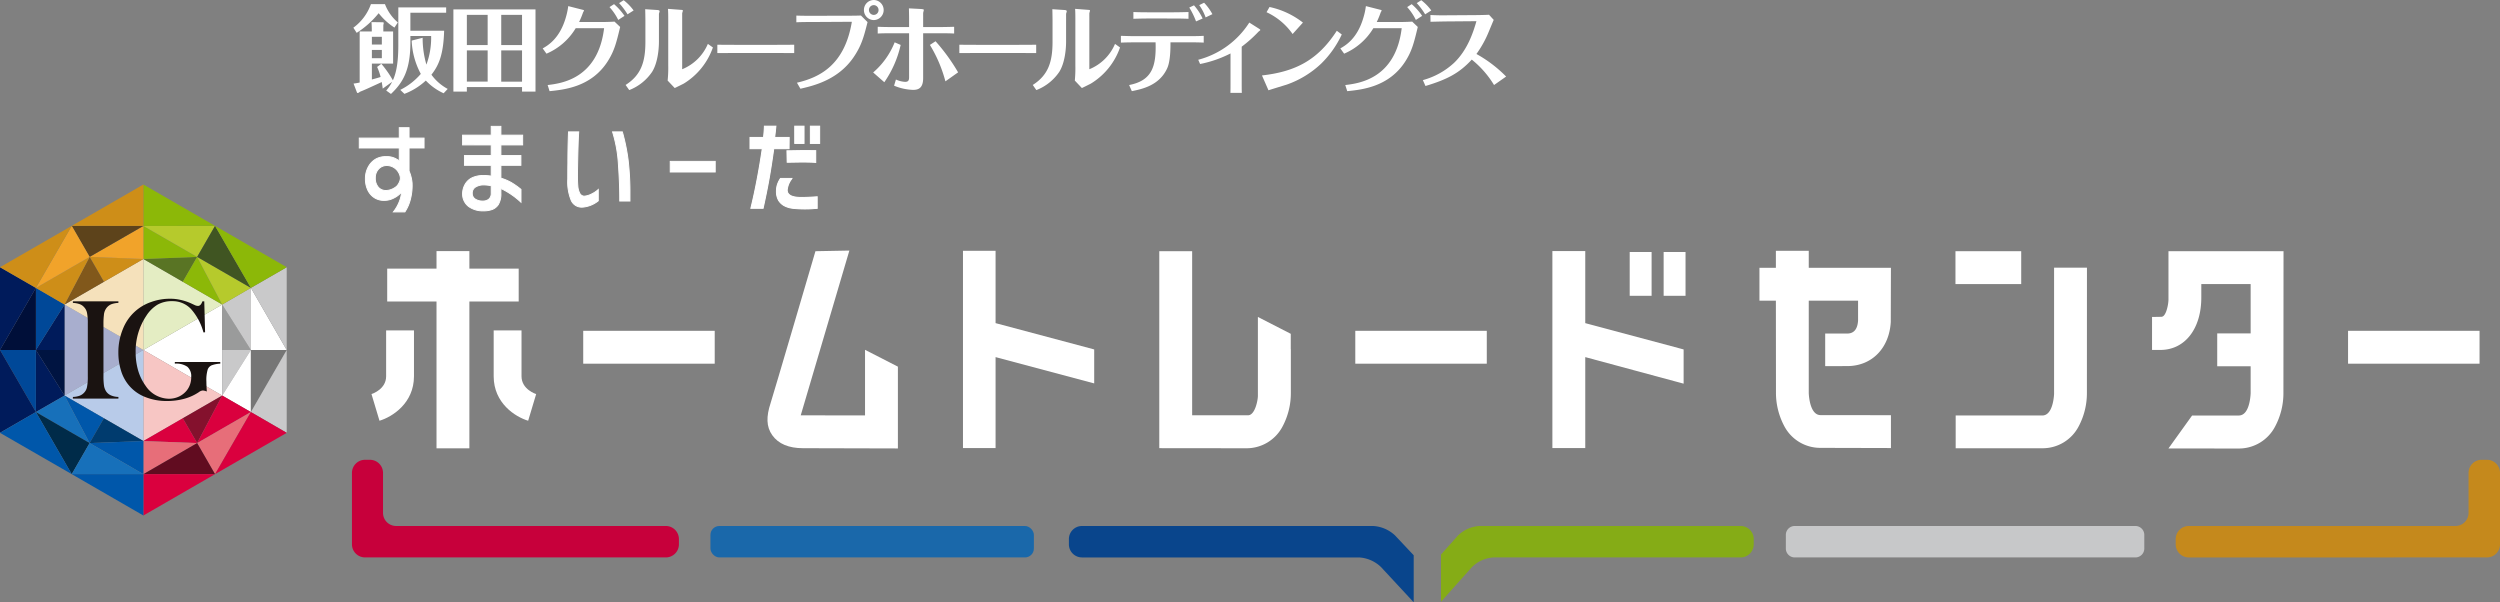 <svg id="グループ_1" data-name="グループ 1" xmlns="http://www.w3.org/2000/svg" xmlns:xlink="http://www.w3.org/1999/xlink" width="650" height="156.589" viewBox="0 0 650 156.589">
  <rect x="0" y="0" width="650" height="156.589" fill="#808080" stroke="none"/>
  <defs>
    <clipPath id="clip-path">
      <rect id="長方形_83" data-name="長方形 83" width="650" height="156.589" fill="none"/>
    </clipPath>
  </defs>
  <g id="グループ_60" data-name="グループ 60" transform="translate(0 0)" clip-path="url(#clip-path)">
    <path id="パス_276" data-name="パス 276" d="M170.1,7.934c1.757,0,5.461.032,6.239.032h7.42c1.99,0,4.286,0,6.32-.032V10.1c-1.509-.026-4.631-.026-6.242-.026h-7.418c-4.381,0-4.931,0-6.319.026Z" transform="translate(79.328 3.7)" fill="#fff"/>
    <path id="パス_277" data-name="パス 277" d="M70.872.736a11.813,11.813,0,0,0,3.346,4.757l-.884,1.34a16.9,16.9,0,0,1-4.1-3.745A23.682,23.682,0,0,1,63.518,8.2L62.653,6.86A12.944,12.944,0,0,0,67.221.736Zm3.472.84H86.782v1.4h-9.3V7.644h8.775c-.179,6.021-1.283,8.885-3.305,11.433a12.514,12.514,0,0,0,4.233,3.7l-1.062,1.129a14.685,14.685,0,0,1-4.629-3.3,17.166,17.166,0,0,1-5.565,3.455l-1.082-1.038a16.83,16.83,0,0,0,5.342-4.153,20,20,0,0,1-2.373-8.66l2.851-.73a24.547,24.547,0,0,0,.98,6.974,20,20,0,0,0,1.229-7.429H77.484v1.612c0,7.2-1.88,10.448-5.052,13.447L71.2,23.2a10.588,10.588,0,0,0,1.534-2.266L70.29,22.7c-.076-.661-.152-1.037-.249-1.713-3.83,1.755-4.258,1.965-5.691,2.54-.129.092-.334.3-.54.3-.166,0-.166,0-.192-.048l-.912-2.392a14.236,14.236,0,0,0,1.591-.277V7.845h3.147V7.04c0-.258-.051-1.337-.076-1.638l3.049.048c.1,0,.129.2.129.252,0,.075-.076.346-.1.484V7.845h2.544V16.2H67.47v4.128c.626-.176,1.764-.474,2.268-.66a14.431,14.431,0,0,0-.908-2.606l1.1-.817a27.453,27.453,0,0,1,3,4.291c1.133-2.471,1.414-5.763,1.414-9.168ZM67.47,11.241h2.59V9.228H67.47Zm2.59,1.406H67.47V14.79h2.59Z" transform="translate(29.219 0.343)" fill="#fff"/>
    <path id="パス_278" data-name="パス 278" d="M83.891,21.862v1.183h-3.5V1.666h21.349v21.38h-3.5V21.862ZM89.3,3.081H83.891v7.855H89.3Zm0,9.244H83.891v8.122H89.3Zm8.94-9.244H92.831v7.855h5.409ZM92.83,20.449h5.409V12.326H92.83Z" transform="translate(37.491 0.777)" fill="#fff"/>
    <path id="パス_279" data-name="パス 279" d="M96.224,12.573c1.361-.782,4.425-2.547,6.018-8.056a19.51,19.51,0,0,0,.626-2.947l3.678.937c.177.045.428.091.428.2a2.761,2.761,0,0,1-.251.5,21.624,21.624,0,0,1-1.034,2.5h5.236c.782,0,2.494,0,3.972-.106l1.471,1.389c-.984,4.1-1.516,6.238-3.254,8.962-4.229,6.6-11.2,7.345-15.1,7.732l-.5-1.592c3.5-.418,13.067-1.587,14.678-14.778h-7.382a16.285,16.285,0,0,1-7.6,6.625ZM114.776,1.062a15.743,15.743,0,0,1,2.719,3.047l-1.631,1.06a14.329,14.329,0,0,0-2.271-3.345Zm2.5-1.025a12.978,12.978,0,0,1,2.59,2.666l-1.585,1.006A18.606,18.606,0,0,0,116.089.791Z" transform="translate(44.875 0.017)" fill="#fff"/>
    <path id="パス_280" data-name="パス 280" d="M119.592,10.027c0,2.54-.455,5.808-1.764,7.907a12.769,12.769,0,0,1-5.961,4.757l-.941-1.337c4.081-2.591,5.148-6.08,5.148-11.226V4.682c0-.352-.031-2.768-.057-3.021l3.326.22c.148.032.428.087.428.306a6.068,6.068,0,0,1-.179.661Zm2.418-5.7c0-.4,0-2.142-.076-2.758l3.455.264c.126,0,.427.023.427.174,0,.126-.18.633-.18.765V17.269a12.237,12.237,0,0,0,6.679-6.59l1.309.928A17.906,17.906,0,0,1,126.046,21c-.333.177-1.963.982-2.348,1.16l-1.842-1.944a32.149,32.149,0,0,0,.154-3.975Z" transform="translate(51.731 0.733)" fill="#fff"/>
    <path id="パス_281" data-name="パス 281" d="M127.191,7.934c1.764,0,5.461.032,6.241.032h7.427c1.987,0,4.279,0,6.317-.032V10.1c-1.509-.026-4.629-.026-6.248-.026h-7.411c-4.389,0-4.94,0-6.326.026Z" transform="translate(59.317 3.7)" fill="#fff"/>
    <path id="パス_282" data-name="パス 282" d="M141.354,21.506c5.94-1.384,12.413-4.609,14.279-15.844l-10.053.06c-2.365,0-3.376.023-4.38.072V4.052c1.437.056,2.892.056,4.336.056l9.562-.023c1.361,0,2.417-.032,2.9-.051l1.714,1.713c-.959,3.8-1.56,6.112-3.651,9.165-4.075,5.948-10.546,7.407-13.8,8.159ZM161.346,0a2.609,2.609,0,0,1,0,5.217,2.58,2.58,0,0,1-2.572-2.626A2.579,2.579,0,0,1,161.346,0m0,1.331a1.273,1.273,0,0,0,0,2.546,1.251,1.251,0,0,0,1.226-1.286,1.268,1.268,0,0,0-1.226-1.26" transform="translate(65.85 0)" fill="#fff"/>
    <path id="パス_283" data-name="パス 283" d="M154.821,18.149a20.117,20.117,0,0,0,5.59-7.836l1.56.676a27.631,27.631,0,0,1-4.252,9.7ZM164.16,3.94c0-.295-.021-1.735-.045-2.459l3.17.169c.226.028.71.054.71.229,0,.132-.177.707-.177.836V6.346h3.67c.71,0,2.315,0,4.387-.075V8.027c-.985-.054-1.969-.076-4.311-.076h-3.746V19.607c0,2.6-1.211,3.071-2.628,3.071a13.912,13.912,0,0,1-4.933-1.09l.481-1.606a6.46,6.46,0,0,0,2.371.607c.782,0,1.051-.306,1.051-1.157V7.951h-4.031c-2.109,0-3.1.022-4.125.076V6.272c1.131.043,2.085.075,4.125.075h4.031Zm9.445,16.517a35.666,35.666,0,0,0-4.03-9.468l1.466-.956a49.893,49.893,0,0,1,5.864,8.084Z" transform="translate(72.202 0.691)" fill="#fff"/>
    <path id="パス_284" data-name="パス 284" d="M191.784,10.027c0,2.54-.453,5.808-1.758,7.907a12.782,12.782,0,0,1-5.974,4.757l-.934-1.337c4.075-2.591,5.143-6.08,5.143-11.226V4.682c0-.352-.032-2.768-.051-3.021l3.326.22c.147.032.428.087.428.306a6.062,6.062,0,0,1-.179.661Zm2.411-5.7c0-.4,0-2.142-.069-2.758l3.461.264c.122,0,.415.023.415.174,0,.126-.173.633-.173.765V17.269a12.239,12.239,0,0,0,6.678-6.59l1.3.928A17.836,17.836,0,0,1,198.23,21c-.331.177-1.962.982-2.339,1.16l-1.836-1.944a34.671,34.671,0,0,0,.139-3.975Z" transform="translate(85.399 0.733)" fill="#fff"/>
    <path id="パス_285" data-name="パス 285" d="M200.884,21.882c5.992-1.157,7.078-4.886,6.879-11.1h-4.981c-.434,0-2.327,0-4.035.075V9.092c1.708.051,2.544.085,4.035.085h13.461c2.092,0,3.071-.034,4.037-.085v1.761c-1.49-.075-3.135-.075-3.986-.075h-4.656c0,1.28.025,4.835-.855,6.754-2.041,4.481-6.549,5.409-9.193,5.942Zm5.387-17.3c-1.859,0-3.274.047-4.276.078V2.9c1.054.051,2.441.075,4.251.075h5.9c1.713,0,3.345-.051,4.176-.075V4.664c-1.214-.057-2.546-.078-4.081-.078Zm12.012.76a20.013,20.013,0,0,0-1.757-3.606l1.224-.578A14.768,14.768,0,0,1,220,4.586Zm2.493-1.037a12.832,12.832,0,0,0-1.664-3.2l1.263-.623a13.486,13.486,0,0,1,2.161,2.975Z" transform="translate(92.687 0.225)" fill="#fff"/>
    <path id="パス_286" data-name="パス 286" d="M212.458,13.673A22.518,22.518,0,0,0,225.736,4l2.515,1.59c.094.066.352.221.352.352,0,.078-.43.375-.5.453a33.475,33.475,0,0,1-4.343,3.876v9.288c0,.6,0,2.116.032,2.723h-2.966c.025-.529.025-1.99.025-2.723V12.029a30.147,30.147,0,0,1-7.911,2.746Z" transform="translate(99.082 1.867)" fill="#fff"/>
    <path id="パス_287" data-name="パス 287" d="M223.759,19.037c8.712-.982,14.532-3.984,19.46-11.614l1.289.959a25.683,25.683,0,0,1-5.308,7.539,25.092,25.092,0,0,1-8.974,5.49c-.685.217-4.03,1.232-4.779,1.484Zm7.968-10.769a16.935,16.935,0,0,0-6.779-5.67l.773-1.358a21.367,21.367,0,0,1,8.687,4.053Z" transform="translate(104.352 0.578)" fill="#fff"/>
    <path id="パス_288" data-name="パス 288" d="M237.655,12.573c1.358-.782,4.426-2.547,6.012-8.056a17.81,17.81,0,0,0,.633-2.947l3.678.937c.174.045.424.091.424.2a3.076,3.076,0,0,1-.249.5,23.033,23.033,0,0,1-1.031,2.5h5.238c.781,0,2.493,0,3.978-.106l1.455,1.389c-.985,4.1-1.509,6.238-3.245,8.962-4.23,6.6-11.206,7.345-15.1,7.732l-.512-1.592c3.5-.418,13.067-1.587,14.675-14.778h-7.371a16.335,16.335,0,0,1-7.6,6.625ZM256.209,1.062a16.061,16.061,0,0,1,2.723,3.047l-1.641,1.06a14.511,14.511,0,0,0-2.26-3.345ZM258.7.037A12.906,12.906,0,0,1,261.3,2.7l-1.594,1.006A17.671,17.671,0,0,0,257.518.791Z" transform="translate(110.832 0.017)" fill="#fff"/>
    <path id="パス_289" data-name="パス 289" d="M270.794,20.89A25.2,25.2,0,0,0,265,14.277c-3.274,3.578-6.521,5.207-12.034,6.865l-.677-1.532a19.4,19.4,0,0,0,8.115-4.491c3.462-3.321,4.956-7.826,5.811-10.828l-7.556.063c-.928,0-3.428.069-4.383.091l-.025-1.758c1.639.072,2.616.1,4.377.072l6.88-.045c.352,0,3.071-.026,3.977-.1l1.229,1.34c-.123.249-1.082,2.569-1.28,3.044a27.656,27.656,0,0,1-3.219,5.82,33.787,33.787,0,0,1,7.722,5.868Z" transform="translate(117.657 1.217)" fill="#fff"/>
    <path id="パス_290" data-name="パス 290" d="M25.423,65.815,45.914,77.66V54Z" transform="translate(11.856 25.182)" fill="#fff"/>
    <path id="パス_291" data-name="パス 291" d="M39.4,65.815h7.458L39.4,54Z" transform="translate(18.373 25.182)" fill="#9a9b9b"/>
    <path id="パス_292" data-name="パス 292" d="M39.4,55.373l7.458,11.817V51.049Z" transform="translate(18.373 23.807)" fill="#c9c9ca"/>
    <path id="パス_293" data-name="パス 293" d="M44.484,67.19H53.8L44.484,51.049Z" transform="translate(20.745 23.807)" fill="#fff"/>
    <path id="パス_294" data-name="パス 294" d="M44.484,52.757,53.8,68.9V47.387Z" transform="translate(20.745 22.099)" fill="#c9c9ca"/>
    <path id="パス_295" data-name="パス 295" d="M39.4,62.057h7.458L39.4,73.9Z" transform="translate(18.373 28.941)" fill="#c9c9ca"/>
    <path id="パス_296" data-name="パス 296" d="M39.4,73.9l7.458-11.845V78.19Z" transform="translate(18.373 28.941)" fill="#fff"/>
    <path id="パス_297" data-name="パス 297" d="M44.484,62.057H53.8L44.484,78.189Z" transform="translate(20.745 28.941)" fill="#767676"/>
    <path id="パス_298" data-name="パス 298" d="M44.484,78.189,53.8,62.057v21.52Z" transform="translate(20.745 28.941)" fill="#c9c9ca"/>
    <path id="パス_299" data-name="パス 299" d="M25.423,69.581,45.914,57.764,25.423,45.922Z" transform="translate(11.856 21.416)" fill="#e4edc3"/>
    <path id="パス_300" data-name="パス 300" d="M35.669,52.015,39.4,45.551,25.424,46.1Z" transform="translate(11.857 21.243)" fill="#597424"/>
    <path id="パス_301" data-name="パス 301" d="M25.423,48.655,39.4,48.111l-13.974-8.05Z" transform="translate(11.856 18.683)" fill="#8cb808"/>
    <path id="パス_302" data-name="パス 302" d="M39.4,48.117l4.654-8.068-18.629.018Z" transform="translate(11.857 18.677)" fill="#b6ca2c"/>
    <path id="パス_303" data-name="パス 303" d="M25.423,43.485l18.63-.018L25.423,32.717Z" transform="translate(11.856 15.258)" fill="#8cb808"/>
    <path id="パス_304" data-name="パス 304" d="M32.411,52.015l3.729-6.464,6.516,12.386Z" transform="translate(15.115 21.243)" fill="#8cb808"/>
    <path id="パス_305" data-name="パス 305" d="M41.47,57.937,34.953,45.551l13.974,8.062Z" transform="translate(16.301 21.243)" fill="#b6ca2c"/>
    <path id="パス_306" data-name="パス 306" d="M34.954,48.117l4.654-8.068,9.32,16.13Z" transform="translate(16.301 18.677)" fill="#405522"/>
    <path id="パス_307" data-name="パス 307" d="M47.448,56.179l-9.32-16.13L56.765,50.8Z" transform="translate(17.781 18.677)" fill="#8cb808"/>
    <path id="パス_308" data-name="パス 308" d="M25.423,62.057V85.728L45.914,73.9Z" transform="translate(11.856 28.941)" fill="#f7c6c4"/>
    <path id="パス_309" data-name="パス 309" d="M32.411,76.043l3.729,6.446,6.516-12.354Z" transform="translate(15.115 32.708)" fill="#84112d"/>
    <path id="パス_310" data-name="パス 310" d="M41.47,70.135,34.953,82.49l13.974-8.068Z" transform="translate(16.301 32.708)" fill="#da003e"/>
    <path id="パス_311" data-name="パス 311" d="M34.954,81.126l4.654,8.083,9.32-16.15Z" transform="translate(16.301 34.071)" fill="#e76e79"/>
    <path id="パス_312" data-name="パス 312" d="M47.448,73.059l-9.32,16.15L56.765,78.467Z" transform="translate(17.781 34.071)" fill="#da003e"/>
    <path id="パス_313" data-name="パス 313" d="M35.669,74.164,39.4,80.61l-13.974-.529Z" transform="translate(11.857 34.587)" fill="#da003e"/>
    <path id="パス_314" data-name="パス 314" d="M25.423,78.2l13.974.529L25.423,86.811Z" transform="translate(11.856 36.469)" fill="#e76e79"/>
    <path id="パス_315" data-name="パス 315" d="M39.4,78.561l4.654,8.083H25.424Z" transform="translate(11.857 36.637)" fill="#610c20"/>
    <path id="パス_316" data-name="パス 316" d="M25.423,84.072h18.63L25.423,94.824Z" transform="translate(11.856 39.208)" fill="#da003e"/>
    <path id="パス_317" data-name="パス 317" d="M31.943,65.815,11.443,77.66V54Z" transform="translate(5.337 25.182)" fill="#a8aece"/>
    <path id="パス_318" data-name="パス 318" d="M13.813,65.815H6.363L13.813,54Z" transform="translate(2.967 25.182)" fill="#001b5b"/>
    <path id="パス_319" data-name="パス 319" d="M13.813,55.373,6.363,67.191V51.049Z" transform="translate(2.967 23.807)" fill="#004898"/>
    <path id="パス_320" data-name="パス 320" d="M9.33,67.19H0L9.33,51.049Z" transform="translate(0 23.807)" fill="#000f39"/>
    <path id="パス_321" data-name="パス 321" d="M9.33,52.757,0,68.9V47.387Z" transform="translate(0 22.099)" fill="#001b5b"/>
    <path id="パス_322" data-name="パス 322" d="M13.813,62.057H6.363L13.813,73.9Z" transform="translate(2.967 28.941)" fill="#001441"/>
    <path id="パス_323" data-name="パス 323" d="M13.813,73.9,6.363,62.057V78.19Z" transform="translate(2.967 28.941)" fill="#001b5b"/>
    <path id="パス_324" data-name="パス 324" d="M9.33,62.057H0L9.33,78.189Z" transform="translate(0 28.941)" fill="#004898"/>
    <path id="パス_325" data-name="パス 325" d="M9.33,78.189,0,62.057v21.52Z" transform="translate(0 28.941)" fill="#001b5b"/>
    <path id="パス_326" data-name="パス 326" d="M31.943,69.581l-20.5-11.817,20.5-11.842Z" transform="translate(5.337 21.416)" fill="#f5e1bb"/>
    <path id="パス_327" data-name="パス 327" d="M19.61,52.015l-3.722-6.464,13.982.544Z" transform="translate(7.41 21.243)" fill="#ce8e18"/>
    <path id="パス_328" data-name="パス 328" d="M29.87,48.655l-13.98-.544,13.98-8.05Z" transform="translate(7.41 18.683)" fill="#f1a32a"/>
    <path id="パス_329" data-name="パス 329" d="M17.368,48.117l-4.65-8.068,18.63.018Z" transform="translate(5.931 18.677)" fill="#5d431b"/>
    <path id="パス_330" data-name="パス 330" d="M31.348,43.485l-18.63-.018,18.63-10.751Z" transform="translate(5.931 15.258)" fill="#ce8e18"/>
    <path id="パス_331" data-name="パス 331" d="M21.683,52.015l-3.722-6.464L11.444,57.937Z" transform="translate(5.337 21.243)" fill="#81581b"/>
    <path id="パス_332" data-name="パス 332" d="M13.813,57.937l6.518-12.386L6.363,53.613Z" transform="translate(2.967 21.243)" fill="#ce8e18"/>
    <path id="パス_333" data-name="パス 333" d="M20.332,48.117l-4.65-8.068L6.363,56.179Z" transform="translate(2.968 18.677)" fill="#f1a32a"/>
    <path id="パス_334" data-name="パス 334" d="M9.33,56.179l9.32-16.13L0,50.8Z" transform="translate(0 18.677)" fill="#ce8e18"/>
    <path id="パス_335" data-name="パス 335" d="M31.943,62.057V85.728L11.443,73.9Z" transform="translate(5.337 28.941)" fill="#b8cbe9"/>
    <path id="パス_336" data-name="パス 336" d="M21.683,76.043l-3.722,6.446L11.444,70.135Z" transform="translate(5.337 32.708)" fill="#0057aa"/>
    <path id="パス_337" data-name="パス 337" d="M13.813,70.135,20.331,82.49,6.363,74.422Z" transform="translate(2.967 32.708)" fill="#1770ba"/>
    <path id="パス_338" data-name="パス 338" d="M20.332,81.126l-4.65,8.083L6.363,73.059Z" transform="translate(2.968 34.071)" fill="#002b49"/>
    <path id="パス_339" data-name="パス 339" d="M9.33,73.059l9.32,16.15L0,78.467Z" transform="translate(0 34.071)" fill="#0057aa"/>
    <path id="パス_340" data-name="パス 340" d="M19.61,74.164,15.889,80.61l13.982-.529Z" transform="translate(7.41 34.587)" fill="#003b6e"/>
    <path id="パス_341" data-name="パス 341" d="M29.87,78.2l-13.98.529,13.98,8.083Z" transform="translate(7.41 36.469)" fill="#0057aa"/>
    <path id="パス_342" data-name="パス 342" d="M17.368,78.561l-4.65,8.083h18.63Z" transform="translate(5.931 36.637)" fill="#1770ba"/>
    <path id="パス_343" data-name="パス 343" d="M31.348,84.072H12.718l18.63,10.751Z" transform="translate(5.931 39.208)" fill="#0057aa"/>
    <path id="パス_344" data-name="パス 344" d="M24.76,53.428v.406a6.3,6.3,0,0,0-1.72.306,2.979,2.979,0,0,0-1.17.774,3.4,3.4,0,0,0-.881,2.062,18.067,18.067,0,0,0-.116,2.263V72.881a17.044,17.044,0,0,0,.133,2.443,3.979,3.979,0,0,0,.491,1.414,2.947,2.947,0,0,0,1.248,1.112,5.125,5.125,0,0,0,2.015.436v.433H12.924v-.433a5.571,5.571,0,0,0,1.724-.306,3.02,3.02,0,0,0,1.158-.767,2.883,2.883,0,0,0,.787-1.5,13.38,13.38,0,0,0,.21-2.832V59.239a13.205,13.205,0,0,0-.21-2.815,2.932,2.932,0,0,0-.787-1.509,2.731,2.731,0,0,0-1.17-.774,6.442,6.442,0,0,0-1.713-.306v-.406Z" transform="translate(6.027 24.917)" fill="#1a1311"/>
    <path id="パス_345" data-name="パス 345" d="M43.321,53.641l.213,8.047-.424.038A14.939,14.939,0,0,0,39.835,55.6,6.562,6.562,0,0,0,35,53.6a7.534,7.534,0,0,0-3.793.887,9.042,9.042,0,0,0-2.953,2.915,16.548,16.548,0,0,0-2.776,9.462,16.976,16.976,0,0,0,.658,4.789,13.233,13.233,0,0,0,1.944,3.969A7.4,7.4,0,0,0,34.15,78.97a6.111,6.111,0,0,0,2.647-.592,5.818,5.818,0,0,0,2.041-1.647A5.458,5.458,0,0,0,39.925,73.3a3.214,3.214,0,0,0-.991-2.641,5.1,5.1,0,0,0-3.267-.812v-.43H47.484v.43a7.426,7.426,0,0,0-2.282.446,1.95,1.95,0,0,0-.978,1.051,9.514,9.514,0,0,0-.348,3.236q0,.684.078,2.073l.032.433a3.433,3.433,0,0,0-1.05-.262,2.01,2.01,0,0,0-1.022.431,12.72,12.72,0,0,1-3.749,1.713,17.016,17.016,0,0,1-4.5.591,14.916,14.916,0,0,1-5.883-1.114,10.433,10.433,0,0,1-4.252-3.2,10.77,10.77,0,0,1-1.887-3.7,15.609,15.609,0,0,1-.658-4.562,15.856,15.856,0,0,1,1.189-6.166A12.048,12.048,0,0,1,29.563,53.8a14.21,14.21,0,0,1,4.862-.83,11.644,11.644,0,0,1,2.735.3,13.6,13.6,0,0,1,2.719.9l1.088.507a2.273,2.273,0,0,0,.73.16c.5,0,.875-.412,1.142-1.2Z" transform="translate(9.788 24.703)" fill="#1a1311"/>
    <path id="パス_346" data-name="パス 346" d="M67.949,82.07l-2.081-6.934c.359-.116,3.808-1.326,3.808-4.623V58.588h7.239V70.512c0,7-5.637,10.558-8.967,11.558" transform="translate(30.718 27.323)" fill="#fff"/>
    <rect id="長方形_75" data-name="長方形 75" width="34.187" height="8.547" transform="translate(151.638 86.011)" fill="#fff"/>
    <path id="パス_347" data-name="パス 347" d="M102.842,57.627H90.021V95.8H81.475V57.627H68.655V49.079h12.82V44.522h8.546v4.557h12.82Z" transform="translate(32.018 20.763)" fill="#fff"/>
    <path id="パス_348" data-name="パス 348" d="M96.5,82.07c-3.33-1-8.967-4.557-8.967-11.558V58.588h7.239V70.512c0,3.442,3.77,4.613,3.808,4.623Z" transform="translate(40.823 27.323)" fill="#fff"/>
    <path id="パス_349" data-name="パス 349" d="M204.862,70.114v8.832l-25.641-6.838V95.754h-8.476V44.473h8.476v18.8Z" transform="translate(79.629 20.74)" fill="#fff"/>
    <rect id="長方形_76" data-name="長方形 76" width="34.187" height="8.547" transform="translate(352.376 86.011)" fill="#fff"/>
    <path id="パス_350" data-name="パス 350" d="M309.373,70.091v8.9L283.8,72.085V95.732h-8.547V44.522H283.8V63.253ZM295.355,44.762h5.694V56.149h-5.694Zm14.518,11.386h-5.694V44.762h5.694Z" transform="translate(128.368 20.763)" fill="#fff"/>
    <rect id="長方形_77" data-name="長方形 77" width="34.187" height="8.547" transform="translate(610.495 86.011)" fill="#fff"/>
    <path id="パス_351" data-name="パス 351" d="M161.445,70.235V87.294s-16.529-.01-16.717-.026c.043-.161,12.647-42.841,12.647-42.841l-8.822.169S137.577,82,136.883,84.119c-1.135,3.456-1.134,6.1.447,8.323,1.592,2.236,4.277,3.37,7.978,3.37l24.683.065V74.611Z" transform="translate(63.463 20.718)" fill="#fff"/>
    <path id="パス_352" data-name="パス 352" d="M239.738,70.012V66.019l-8.546-4.384V82.16c0,1.06-.727,5.044-2.572,5.044H214.1V44.541h-8.546v51.21l22.6.025A10.553,10.553,0,0,0,237.61,90.1a18.4,18.4,0,0,0,2.15-8.8V70.012Z" transform="translate(95.86 20.772)" fill="#fff"/>
    <rect id="長方形_78" data-name="長方形 78" width="17.093" height="8.547" transform="translate(508.422 65.313)" fill="#fff"/>
    <path id="パス_353" data-name="パス 353" d="M380.893,47.455h-8.547V80.332c-.078,1.33-.526,5.566-3.071,5.566H346.761v8.517h22.514a10.556,10.556,0,0,0,9.455-5.673,18.416,18.416,0,0,0,2.15-8.805Z" transform="translate(161.715 22.131)" fill="#fff"/>
    <path id="パス_354" data-name="パス 354" d="M334.789,65.982h-5.728v8.476l5.728-.016c6.38,0,10.92-4.628,11.323-11.442l.042-14.111H324.788V44.473h-8.547V48.89h-4.273v8.547h4.273l.021,23.792a18.409,18.409,0,0,0,2.15,8.8,10.555,10.555,0,0,0,9.455,5.675l18.288.047V87.209l-18.288-.018c-2.628,0-3.021-4.516-3.078-5.688V57.437h12.82v5.156c-.136,2.248-1.082,3.389-2.82,3.389" transform="translate(145.489 20.74)" fill="#fff"/>
    <path id="パス_355" data-name="パス 355" d="M415.765,44.541H385.851V57.185a10.374,10.374,0,0,1-.625,3.1c-.415,1.026-.8,1.258-1.163,1.311l-2.485.043v8.572h2.342l0,0c6.269-.1,10.467-5.549,10.467-13.622V53.088h12.828v12.82h-8.69v8.546h8.69v7.012c-.04.974-.369,5.792-3.082,5.792l-12.15.016-6.135,8.547,18.286.023a10.625,10.625,0,0,0,9.455-5.745,18.407,18.407,0,0,0,2.148-8.8Z" transform="translate(177.952 20.772)" fill="#fff"/>
    <path id="パス_356" data-name="パス 356" d="M147.414,102.136a3.409,3.409,0,0,0-3.4-3.4H73.882a3.409,3.409,0,0,1-3.4-3.4V84.926a3.41,3.41,0,0,0-3.4-3.4H65.805a3.41,3.41,0,0,0-3.4,3.4v18.586a3.409,3.409,0,0,0,3.4,3.4h78.21a3.409,3.409,0,0,0,3.4-3.4Z" transform="translate(29.104 38.02)" fill="#c7003b"/>
    <rect id="長方形_79" data-name="長方形 79" width="84.096" height="8.175" rx="2.318" transform="translate(184.713 136.757)" fill="#1a68aa"/>
    <path id="長方形_80" data-name="長方形 80" d="M2.318,0H90.884A2.318,2.318,0,0,1,93.2,2.318V5.856a2.319,2.319,0,0,1-2.319,2.319H2.318A2.318,2.318,0,0,1,0,5.857V2.318A2.318,2.318,0,0,1,2.318,0Z" transform="translate(464.318 136.757)" fill="#c7c8c9"/>
    <path id="パス_357" data-name="パス 357" d="M466.692,106.912a3.409,3.409,0,0,0,3.4-3.4V84.925a3.409,3.409,0,0,0-3.4-3.4h-1.377a3.409,3.409,0,0,0-3.4,3.4V95.338a3.409,3.409,0,0,1-3.4,3.4H389.174a3.409,3.409,0,0,0-3.4,3.4v1.377a3.409,3.409,0,0,0,3.4,3.4Z" transform="translate(179.909 38.02)" fill="#c5891c"/>
    <path id="パス_358" data-name="パス 358" d="M274.341,95.738a9.028,9.028,0,0,0-5.729-2.475H192.926a3.409,3.409,0,0,0-3.4,3.4v1.377a3.409,3.409,0,0,0,3.4,3.4h72.028a8.939,8.939,0,0,1,5.711,2.491l8.508,9.166V100.873Z" transform="translate(88.388 43.494)" fill="#09458c"/>
    <path id="パス_359" data-name="パス 359" d="M333.414,93.263H265.532a8.685,8.685,0,0,0-5.663,2.535l-4.367,4.889v12.272l8.027-8.986a8.685,8.685,0,0,1,5.663-2.535h64.222a3.409,3.409,0,0,0,3.4-3.4V96.662a3.409,3.409,0,0,0-3.4-3.4" transform="translate(119.155 43.494)" fill="#85ac16"/>
    <path id="パス_360" data-name="パス 360" d="M74.1,27.924H63.7V25.35H74.1V22.639h2.546V25.35h3.9v2.573h-3.9v5.983a10.212,10.212,0,0,1,.785,3.076,13.951,13.951,0,0,1-.393,4.1,10.525,10.525,0,0,1-1.475,3.453H72.584a10.668,10.668,0,0,0,1.529-2.67,8.652,8.652,0,0,0,.556-2.167l-.191-.084a6.329,6.329,0,0,1-1.934,1.383,5.205,5.205,0,0,1-2.235.545,4.63,4.63,0,0,1-2.544-.613,4.8,4.8,0,0,1-1.827-2.015A6.652,6.652,0,0,1,65.3,35.92a6.184,6.184,0,0,1,.84-3.242,5.163,5.163,0,0,1,1.868-1.889,5.3,5.3,0,0,1,2.654-.628A5.007,5.007,0,0,1,74.1,31.307ZM73.938,34.3A3.587,3.587,0,0,0,72.693,33a3.355,3.355,0,0,0-1.84-.518,2.8,2.8,0,0,0-2.126.909,3.24,3.24,0,0,0-.853,2.307,3.54,3.54,0,0,0,.76,2.392,2.514,2.514,0,0,0,2,.881,3.887,3.887,0,0,0,.785-.085,4.6,4.6,0,0,0,2-1.007,3.5,3.5,0,0,0,.719-1.09,2.76,2.76,0,0,0,.257-1.006,3.332,3.332,0,0,0-.46-1.482" transform="translate(29.709 10.558)" fill="#fff"/>
    <path id="パス_361" data-name="パス 361" d="M74.1,27.924H63.7V25.35H74.1V22.639h2.546V25.35h3.9v2.573h-3.9v5.983a10.212,10.212,0,0,1,.785,3.076,13.951,13.951,0,0,1-.393,4.1,10.525,10.525,0,0,1-1.475,3.453H72.584a10.668,10.668,0,0,0,1.529-2.67,8.652,8.652,0,0,0,.556-2.167l-.191-.084a6.329,6.329,0,0,1-1.934,1.383,5.205,5.205,0,0,1-2.235.545,4.63,4.63,0,0,1-2.544-.613,4.8,4.8,0,0,1-1.827-2.015A6.652,6.652,0,0,1,65.3,35.92a6.184,6.184,0,0,1,.84-3.242,5.163,5.163,0,0,1,1.868-1.889,5.3,5.3,0,0,1,2.654-.628A5.007,5.007,0,0,1,74.1,31.307ZM73.938,34.3A3.587,3.587,0,0,0,72.693,33a3.355,3.355,0,0,0-1.84-.518,2.8,2.8,0,0,0-2.126.909,3.24,3.24,0,0,0-.853,2.307,3.54,3.54,0,0,0,.76,2.392,2.514,2.514,0,0,0,2,.881,3.887,3.887,0,0,0,.785-.085,4.6,4.6,0,0,0,2-1.007,3.5,3.5,0,0,0,.719-1.09,2.76,2.76,0,0,0,.257-1.006A3.332,3.332,0,0,0,73.938,34.3Z" transform="translate(29.709 10.558)" fill="none" stroke="#fff" stroke-width="0.25"/>
    <path id="パス_362" data-name="パス 362" d="M97.641,24.69v2.543H91.982V30h5.2v2.543h-5.2v3.329a13.4,13.4,0,0,1,2.707,1.147,19.888,19.888,0,0,1,2.518,1.787v3.329a20.684,20.684,0,0,0-5.225-3.578v1.257a5.367,5.367,0,0,1-.676,2.937A3.38,3.38,0,0,1,89.777,44a6.351,6.351,0,0,1-2.343.375,6.186,6.186,0,0,1-3.817-1.117,4.085,4.085,0,0,1-1.6-3.244,4.987,4.987,0,0,1,.867-2.854,4.207,4.207,0,0,1,1.853-1.481,7.018,7.018,0,0,1,2.776-.5,11.821,11.821,0,0,1,1.949.167v-2.8H82.507V30h6.958v-2.77H82.02V24.69h7.445V22.4h2.518V24.69ZM89.465,37.859a8.847,8.847,0,0,0-1.867-.224,4.027,4.027,0,0,0-2.207.545,1.813,1.813,0,0,0-.853,1.635,1.717,1.717,0,0,0,.743,1.482,3.358,3.358,0,0,0,1.991.531,2.374,2.374,0,0,0,1.543-.46,1.88,1.88,0,0,0,.65-1.356Z" transform="translate(38.251 10.444)" fill="#fff"/>
    <path id="パス_363" data-name="パス 363" d="M97.641,24.69v2.543H91.982V30h5.2v2.543h-5.2v3.329a13.4,13.4,0,0,1,2.707,1.147,19.888,19.888,0,0,1,2.518,1.787v3.329a20.684,20.684,0,0,0-5.225-3.578v1.257a5.367,5.367,0,0,1-.676,2.937A3.38,3.38,0,0,1,89.777,44a6.351,6.351,0,0,1-2.343.375,6.186,6.186,0,0,1-3.817-1.117,4.085,4.085,0,0,1-1.6-3.244,4.987,4.987,0,0,1,.867-2.854,4.207,4.207,0,0,1,1.853-1.481,7.018,7.018,0,0,1,2.776-.5,11.821,11.821,0,0,1,1.949.167v-2.8H82.507V30h6.958v-2.77H82.02V24.69h7.445V22.4h2.518V24.69ZM89.465,37.859a8.847,8.847,0,0,0-1.867-.224,4.027,4.027,0,0,0-2.207.545,1.813,1.813,0,0,0-.853,1.635,1.717,1.717,0,0,0,.743,1.482,3.358,3.358,0,0,0,1.991.531,2.374,2.374,0,0,0,1.543-.46,1.88,1.88,0,0,0,.65-1.356Z" transform="translate(38.251 10.444)" fill="none" stroke="#fff" stroke-width="0.25"/>
    <path id="パス_364" data-name="パス 364" d="M103.516,23.384q-.11,1.7-.164,3.578-.106,3.44-.161,7.522,0,1.845.094,2.965a4.859,4.859,0,0,0,.475,1.845,1.4,1.4,0,0,0,1.136.811,4.865,4.865,0,0,0,2-.587,6.814,6.814,0,0,0,1.705-1.147v2.936a7.459,7.459,0,0,1-3.843,1.622l-.406.028a2.963,2.963,0,0,1-2.763-1.72,12.6,12.6,0,0,1-.919-5.606q0-2.516.028-4,0-4.195.161-8.248Zm11.344,0a49.666,49.666,0,0,1,1.515,7.41,72.479,72.479,0,0,1,.462,8.808v1.761h-2.654q.026-4.221-.337-9.382a34.986,34.986,0,0,0-1.531-8.6Z" transform="translate(46.95 10.905)" fill="#fff"/>
    <path id="パス_365" data-name="パス 365" d="M103.516,23.384q-.11,1.7-.164,3.578-.106,3.44-.161,7.522,0,1.845.094,2.965a4.859,4.859,0,0,0,.475,1.845,1.4,1.4,0,0,0,1.136.811,4.865,4.865,0,0,0,2-.587,6.814,6.814,0,0,0,1.705-1.147v2.936a7.459,7.459,0,0,1-3.843,1.622l-.406.028a2.963,2.963,0,0,1-2.763-1.72,12.6,12.6,0,0,1-.919-5.606q0-2.516.028-4,0-4.195.161-8.248Zm11.344,0a49.666,49.666,0,0,1,1.515,7.41,72.479,72.479,0,0,1,.462,8.808v1.761h-2.654q.026-4.221-.337-9.382a34.986,34.986,0,0,0-1.531-8.6Z" transform="translate(46.95 10.905)" fill="none" stroke="#fff" stroke-width="0.25"/>
    <rect id="長方形_81" data-name="長方形 81" width="11.696" height="2.768" transform="translate(174.259 41.955)" fill="#fff"/>
    <rect id="長方形_82" data-name="長方形 82" width="11.696" height="2.768" transform="translate(174.259 41.955)" fill="none" stroke="#fff" stroke-width="0.25"/>
    <path id="パス_366" data-name="パス 366" d="M133.1,28V25.427H136.6q.189-1.428.245-2.937h2.625q-.079.924-.326,2.937h3.791L142.9,28h-3.952q-.677,4.865-1.3,8.3t-1.462,7.187h-2.815q.838-3.383,1.612-7.465T136.324,28Zm10.4,8.081a5.8,5.8,0,0,0-1.084,2.824q0,2.125,3.843,2.125,1.733,0,3.953-.167v2.656q-.134,0-.988.07t-2.071.07c-.7,0-1.436-.029-2.194-.084a9.948,9.948,0,0,1-1.636-.211,5.848,5.848,0,0,1-1.288-.46,3.743,3.743,0,0,1-1.556-1.441,4.439,4.439,0,0,1-.5-2.222,5.53,5.53,0,0,1,.23-1.636,6.119,6.119,0,0,1,.745-1.524Zm-.786-7.187h.812q2.976-.055,3.9-.056l2.409.028v2.685q-1.054-.084-3.356-.085-.893,0-3.708.057Zm2.026-6.4H146.8v4.138h-2.057Zm4.065,0h2.059v4.138h-2.059Z" transform="translate(62.074 10.488)" fill="#fff"/>
    <path id="パス_367" data-name="パス 367" d="M133.1,28V25.427H136.6q.189-1.428.245-2.937h2.625q-.079.924-.326,2.937h3.791L142.9,28h-3.952q-.677,4.865-1.3,8.3t-1.462,7.187h-2.815q.838-3.383,1.612-7.465T136.324,28Zm10.4,8.081a5.8,5.8,0,0,0-1.084,2.824q0,2.125,3.843,2.125,1.733,0,3.953-.167v2.656q-.134,0-.988.07t-2.071.07c-.7,0-1.436-.029-2.194-.084a9.948,9.948,0,0,1-1.636-.211,5.848,5.848,0,0,1-1.288-.46,3.743,3.743,0,0,1-1.556-1.441,4.439,4.439,0,0,1-.5-2.222,5.53,5.53,0,0,1,.23-1.636,6.119,6.119,0,0,1,.745-1.524Zm-.786-7.187h.812q2.976-.055,3.9-.056l2.409.028v2.685q-1.054-.084-3.356-.085-.893,0-3.708.057Zm2.026-6.4H146.8v4.138h-2.057Zm4.065,0h2.059v4.138h-2.059Z" transform="translate(62.074 10.488)" fill="none" stroke="#fff" stroke-miterlimit="10" stroke-width="0.25"/>
    <path id="パス_368" data-name="パス 368" d="M147.213,43.9c-.7,0-1.441-.029-2.205-.085a10.35,10.35,0,0,1-1.667-.213,6.2,6.2,0,0,1-1.326-.478,3.932,3.932,0,0,1-1.635-1.513,4.627,4.627,0,0,1-.525-2.312,5.712,5.712,0,0,1,.239-1.691,6.359,6.359,0,0,1,.765-1.57l.054-.082h2.975l-.174.28a5.647,5.647,0,0,0-1.056,2.727c0,1.305,1.2,1.941,3.66,1.941,1.164,0,2.488-.056,3.94-.167l.2-.015v3.037h-.183c-.051,0-.245.009-.975.07-.573.047-1.255.07-2.085.07m-6.1-7.578a5.9,5.9,0,0,0-.669,1.395,5.372,5.372,0,0,0-.221,1.582,4.284,4.284,0,0,0,.477,2.132,3.563,3.563,0,0,0,1.484,1.368,5.783,5.783,0,0,0,1.242.446,9.74,9.74,0,0,0,1.606.2,28.735,28.735,0,0,0,4.238.015q.563-.046.823-.062V41.117c-1.384.1-2.651.154-3.771.154-2.672,0-4.027-.776-4.027-2.308a5.569,5.569,0,0,1,.94-2.641Zm-4.717,7.411h-3.2l.057-.229c.562-2.266,1.1-4.774,1.609-7.456.5-2.635.937-5.26,1.308-7.807h-3.192V25.3h3.515c.111-.881.186-1.809.22-2.76l.007-.176h3l-.018.2c-.051.578-.15,1.472-.3,2.736h3.77l-.031,2.94h-3.975c-.44,3.153-.87,5.9-1.279,8.154-.415,2.295-.908,4.714-1.463,7.194Zm-2.729-.367H136.1c.543-2.425,1.024-4.791,1.43-7.037.415-2.292.852-5.082,1.3-8.3l.022-.157h3.93l.025-2.207h-3.812l.025-.2c.147-1.227.248-2.125.306-2.732h-2.249c-.041.958-.12,1.89-.239,2.777l-.021.158h-3.469v2.207H136.6l-.029.21c-.378,2.619-.831,5.321-1.342,8.033-.491,2.6-1.016,5.037-1.559,7.25m16.411-11.558-.2-.016c-.7-.056-1.827-.085-3.342-.085-.547,0-1.656.018-3.708.056l-.182,0-.062-3h1c1.974-.037,3.286-.056,3.9-.056l2.594.029Zm-3.54-.468c1.39,0,2.455.025,3.173.07V29.106l-2.229-.026c-.609,0-1.918.019-3.893.056h-.628L143,31.393c1.939-.037,3-.053,3.532-.053M151.1,26.87h-2.424v-4.5H151.1Zm-2.057-.367h1.691V22.732h-1.691Zm-2.007.367h-2.424v-4.5h2.424Zm-2.057-.367h1.691V22.732h-1.691Z" transform="translate(62.016 10.43)" fill="#fff"/>
    <path id="パス_369" data-name="パス 369" d="M147.213,43.9c-.7,0-1.441-.029-2.205-.085a10.35,10.35,0,0,1-1.667-.213,6.2,6.2,0,0,1-1.326-.478,3.932,3.932,0,0,1-1.635-1.513,4.627,4.627,0,0,1-.525-2.312,5.712,5.712,0,0,1,.239-1.691,6.359,6.359,0,0,1,.765-1.57l.054-.082h2.975l-.174.28a5.647,5.647,0,0,0-1.056,2.727c0,1.305,1.2,1.941,3.66,1.941,1.164,0,2.488-.056,3.94-.167l.2-.015v3.037h-.183c-.051,0-.245.009-.975.07C148.725,43.876,148.043,43.9,147.213,43.9Zm-6.1-7.578a5.9,5.9,0,0,0-.669,1.395,5.372,5.372,0,0,0-.221,1.582,4.284,4.284,0,0,0,.477,2.132,3.563,3.563,0,0,0,1.484,1.368,5.783,5.783,0,0,0,1.242.446,9.74,9.74,0,0,0,1.606.2,28.735,28.735,0,0,0,4.238.015q.563-.046.823-.062V41.117c-1.384.1-2.651.154-3.771.154-2.672,0-4.027-.776-4.027-2.308a5.569,5.569,0,0,1,.94-2.641Zm-4.717,7.411h-3.2l.057-.229c.562-2.266,1.1-4.774,1.609-7.456.5-2.635.937-5.26,1.308-7.807h-3.192V25.3h3.515c.111-.881.186-1.809.22-2.76l.007-.176h3l-.018.2c-.051.578-.15,1.472-.3,2.736h3.77l-.031,2.94h-3.975c-.44,3.153-.87,5.9-1.279,8.154-.415,2.295-.908,4.714-1.463,7.194Zm-2.729-.367H136.1c.543-2.425,1.024-4.791,1.43-7.037.415-2.292.852-5.082,1.3-8.3l.022-.157h3.93l.025-2.207h-3.812l.025-.2c.147-1.227.248-2.125.306-2.732h-2.249c-.041.958-.12,1.89-.239,2.777l-.021.158h-3.469v2.207H136.6l-.029.21c-.378,2.619-.831,5.321-1.342,8.033C134.733,38.716,134.208,41.153,133.665,43.366Zm16.411-11.558-.2-.016c-.7-.056-1.827-.085-3.342-.085-.547,0-1.656.018-3.708.056l-.182,0-.062-3h1c1.974-.037,3.286-.056,3.9-.056l2.594.029Zm-3.54-.468c1.39,0,2.455.025,3.173.07V29.106l-2.229-.026c-.609,0-1.918.019-3.893.056h-.628L143,31.393C144.943,31.357,146,31.341,146.537,31.341ZM151.1,26.87h-2.424v-4.5H151.1Zm-2.057-.367h1.691V22.732h-1.691Zm-2.007.367h-2.424v-4.5h2.424Zm-2.057-.367h1.691V22.732h-1.691Z" transform="translate(62.016 10.43)" fill="none" stroke="#fff" stroke-miterlimit="10" stroke-width="0.25"/>
  </g>
</svg>

